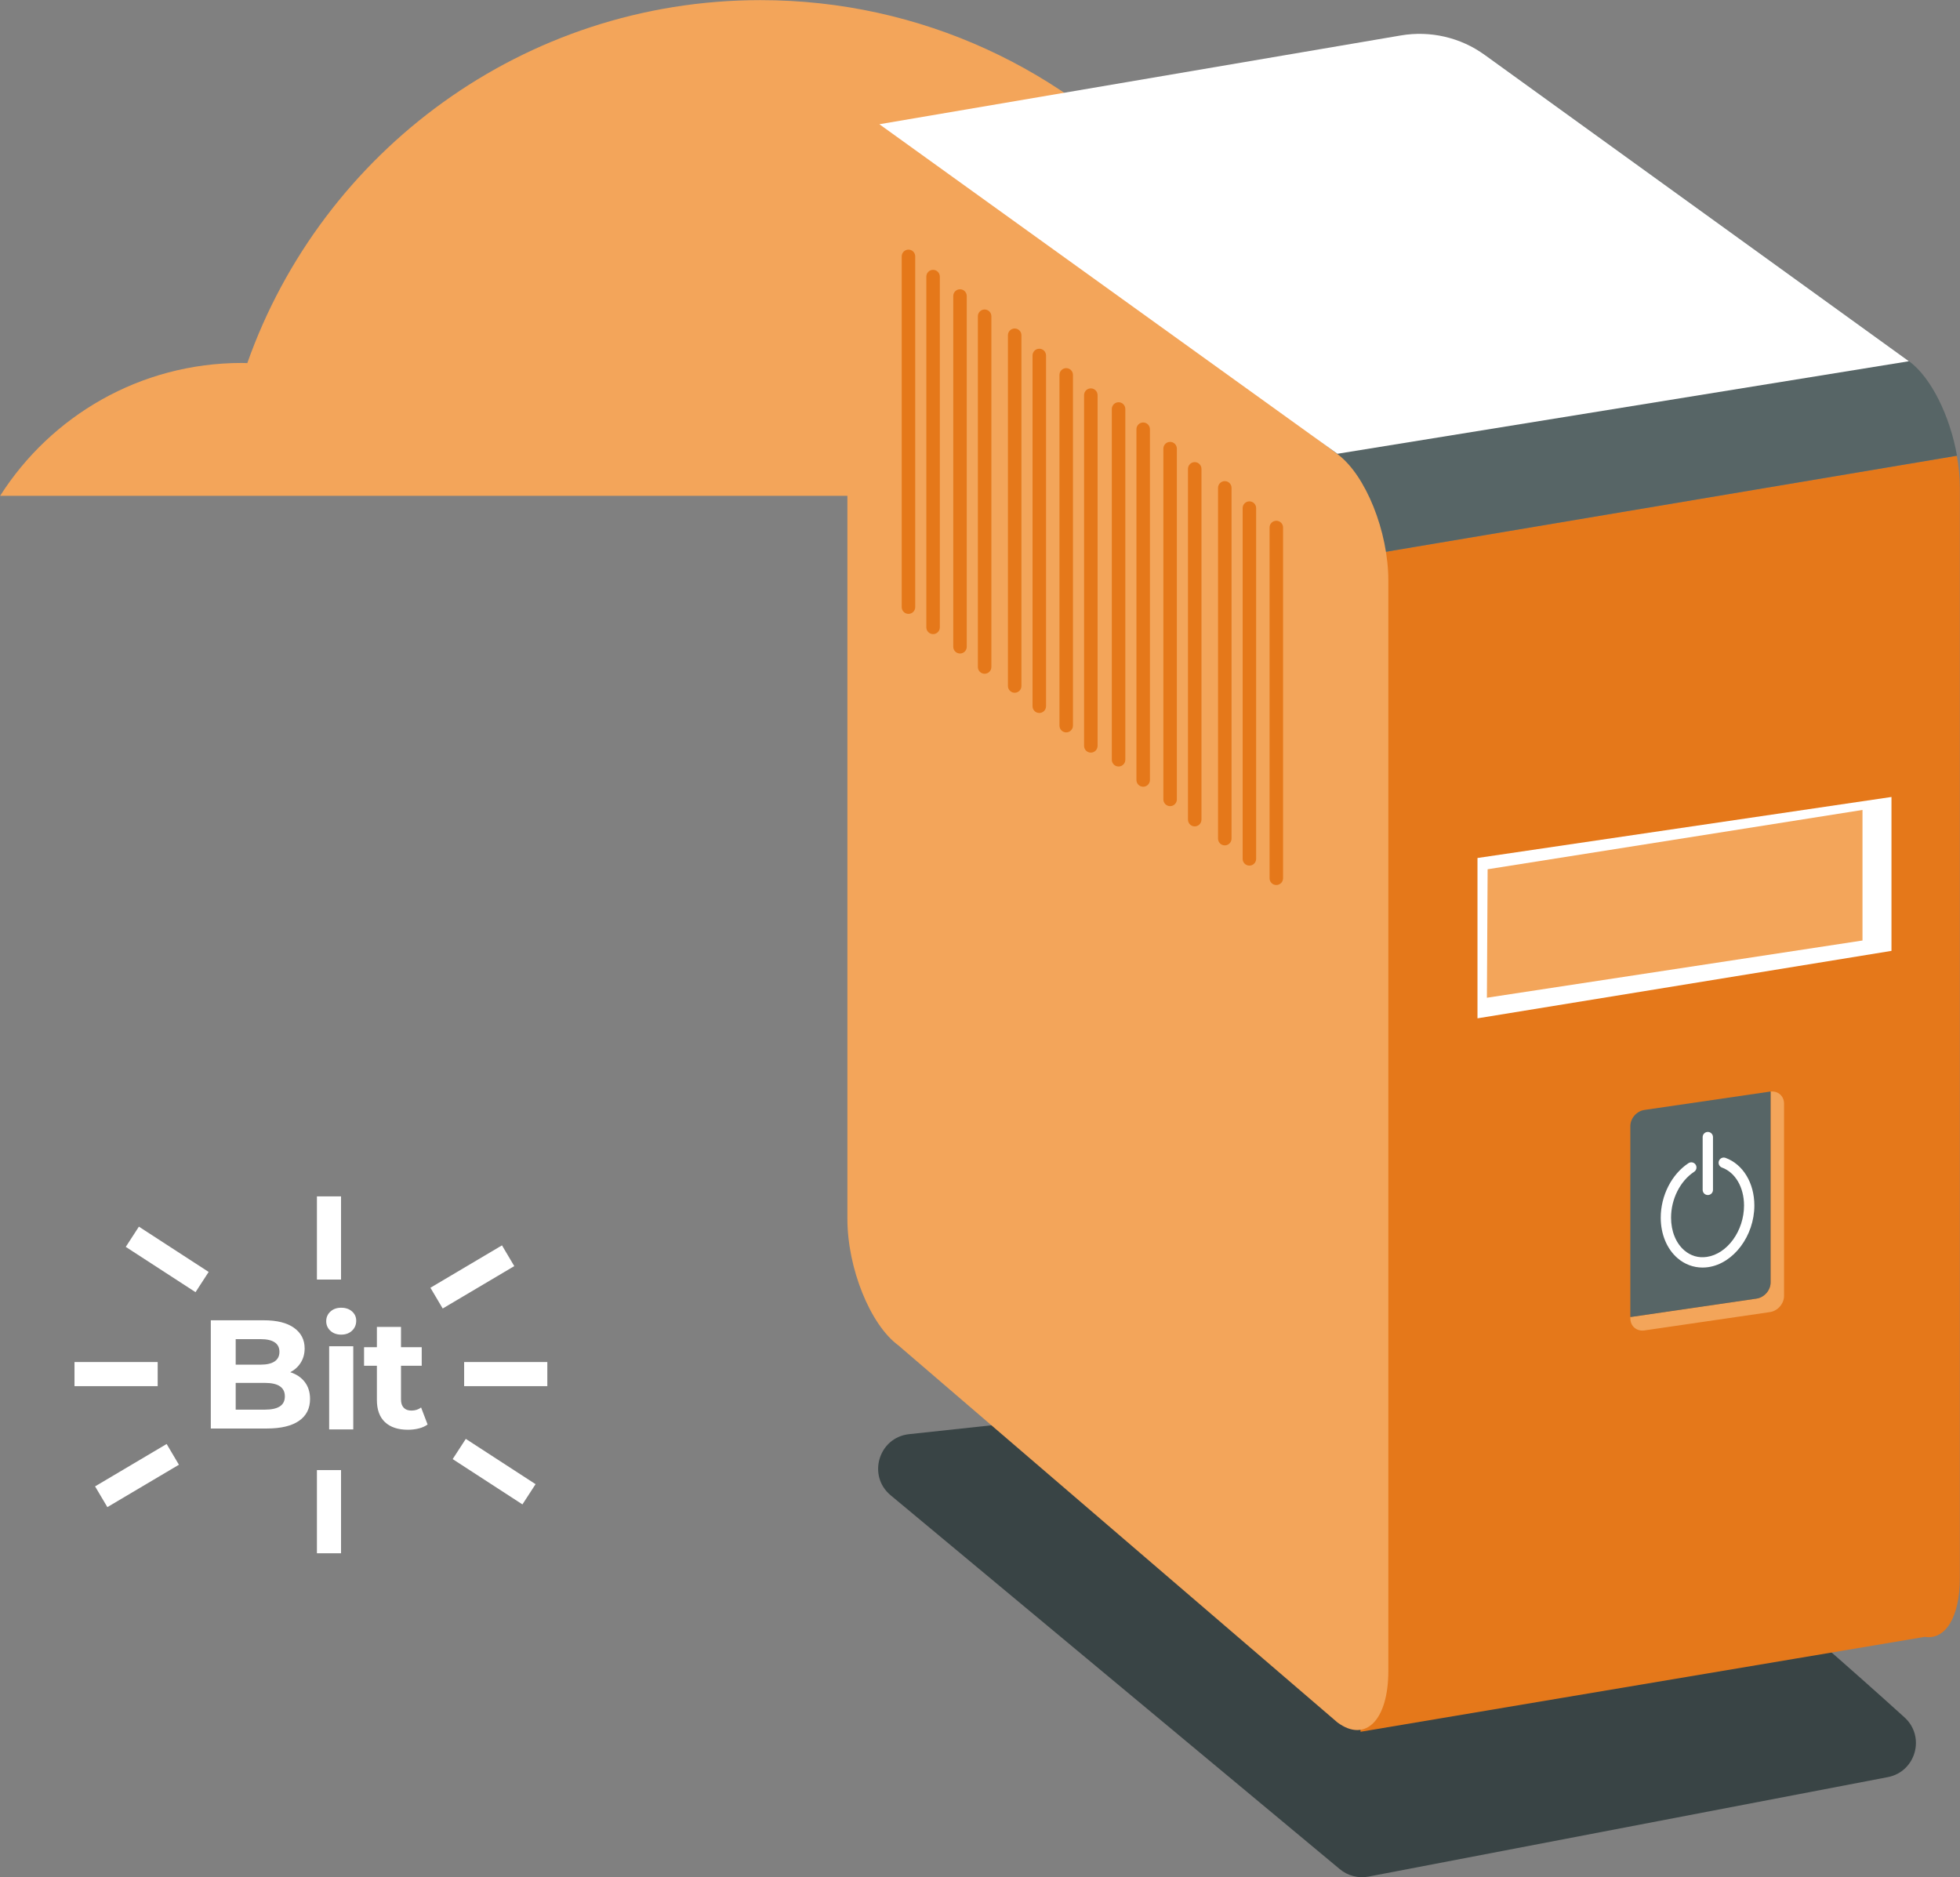 <?xml version="1.0" encoding="UTF-8" standalone="no"?>
<!-- Created with Inkscape (http://www.inkscape.org/) -->

<svg
   version="1.1"
   id="svg1"
   width="1814.687"
   height="1738.039"
   viewBox="0 0 1814.687 1738.039"
   sodipodi:docname="backup.svg"
   inkscape:export-filename="backup.png"
   inkscape:export-xdpi="15.870503"
   inkscape:export-ydpi="15.870503"
   inkscape:version="1.4.2 (ebf0e940, 2025-05-08)"
   xmlns:inkscape="http://www.inkscape.org/namespaces/inkscape"
   xmlns:sodipodi="http://sodipodi.sourceforge.net/DTD/sodipodi-0.dtd"
   xmlns="http://www.w3.org/2000/svg"
   xmlns:svg="http://www.w3.org/2000/svg">
  <rect x="0" y="0" width="1814.687" height="1738.039" fill="#808080" stroke="none"/>
  <sodipodi:namedview
     id="namedview1"
     pagecolor="#ffffff"
     bordercolor="#000000"
     borderopacity="0.25"
     inkscape:showpageshadow="2"
     inkscape:pageopacity="0.0"
     inkscape:pagecheckerboard="0"
     inkscape:deskcolor="#d1d1d1"
     inkscape:zoom="0.45848121"
     inkscape:cx="906.25307"
     inkscape:cy="869.17412"
     inkscape:window-width="976"
     inkscape:window-height="1186"
     inkscape:window-x="981"
     inkscape:window-y="131"
     inkscape:window-maximized="0"
     inkscape:current-layer="svg1" />
  <defs
     id="defs1">
    <clipPath
       clipPathUnits="userSpaceOnUse"
       id="clipPath427">
      <path
         d="M 0,13558.149 H 13689.43 V 0 H 0 Z"
         transform="translate(-2498.823,-4513.247)"
         id="path427" />
    </clipPath>
    <clipPath
       clipPathUnits="userSpaceOnUse"
       id="clipPath431">
      <path
         d="M 0,13558.149 H 13689.43 V 0 H 0 Z"
         transform="translate(-3150.369,-4757.184)"
         id="path431" />
    </clipPath>
    <clipPath
       clipPathUnits="userSpaceOnUse"
       id="clipPath433">
      <path
         d="M 0,13558.149 H 13689.43 V 0 H 0 Z"
         transform="translate(-3099.875,-4251.364)"
         id="path433" />
    </clipPath>
    <clipPath
       clipPathUnits="userSpaceOnUse"
       id="clipPath435">
      <path
         d="M 0,13558.149 H 13689.43 V 0 H 0 Z"
         transform="translate(-3243.773,-3818.845)"
         id="path435" />
    </clipPath>
    <clipPath
       clipPathUnits="userSpaceOnUse"
       id="clipPath437">
      <path
         d="M 0,13558.149 H 13689.43 V 0 H 0 Z"
         transform="translate(-2298.614,-4215.792)"
         id="path437" />
    </clipPath>
    <clipPath
       clipPathUnits="userSpaceOnUse"
       id="clipPath439">
      <path
         d="M 0,13558.149 H 13689.43 V 0 H 0 Z"
         transform="translate(-3408.379,-4533.918)"
         id="path439" />
    </clipPath>
    <clipPath
       clipPathUnits="userSpaceOnUse"
       id="clipPath441">
      <path
         d="M 0,13558.149 H 13689.43 V 0 H 0 Z"
         transform="translate(-2736.735,-3915.043)"
         id="path441" />
    </clipPath>
    <clipPath
       clipPathUnits="userSpaceOnUse"
       id="clipPath443">
      <path
         d="M 0,13558.149 H 13689.43 V 0 H 0 Z"
         transform="translate(-2592.925,-3924.837)"
         id="path443" />
    </clipPath>
    <clipPath
       clipPathUnits="userSpaceOnUse"
       id="clipPath445">
      <path
         d="M 0,13558.149 H 13689.43 V 0 H 0 Z"
         transform="translate(-2614.506,-3962.308)"
         id="path445" />
    </clipPath>
    <clipPath
       clipPathUnits="userSpaceOnUse"
       id="clipPath447">
      <path
         d="M 0,13558.149 H 13689.43 V 0 H 0 Z"
         transform="translate(-2664.854,-3958.642)"
         id="path447" />
    </clipPath>
    <clipPath
       clipPathUnits="userSpaceOnUse"
       id="clipPath449">
      <path
         d="M 0,13558.149 H 13689.43 V 0 H 0 Z"
         transform="translate(-2941.262,-3831.116)"
         id="path449" />
    </clipPath>
    <clipPath
       clipPathUnits="userSpaceOnUse"
       id="clipPath451">
      <path
         d="M 0,13558.149 H 13689.43 V 0 H 0 Z"
         transform="translate(-3068.393,-4513.711)"
         id="path451" />
    </clipPath>
    <clipPath
       clipPathUnits="userSpaceOnUse"
       id="clipPath453">
      <path
         d="M 0,13558.149 H 13689.43 V 0 H 0 Z"
         transform="translate(-3054.347,-4496.619)"
         id="path453" />
    </clipPath>
    <clipPath
       clipPathUnits="userSpaceOnUse"
       id="clipPath455">
      <path
         d="M 0,13558.149 H 13689.43 V 0 H 0 Z"
         transform="translate(-3040.867,-4477.926)"
         id="path455" />
    </clipPath>
    <clipPath
       clipPathUnits="userSpaceOnUse"
       id="clipPath457">
      <path
         d="M 0,13558.149 H 13689.43 V 0 H 0 Z"
         transform="translate(-3026.815,-4460.834)"
         id="path457" />
    </clipPath>
    <clipPath
       clipPathUnits="userSpaceOnUse"
       id="clipPath459">
      <path
         d="M 0,13558.149 H 13689.43 V 0 H 0 Z"
         transform="translate(-3013.628,-4439.959)"
         id="path459" />
    </clipPath>
    <clipPath
       clipPathUnits="userSpaceOnUse"
       id="clipPath461">
      <path
         d="M 0,13558.149 H 13689.43 V 0 H 0 Z"
         transform="translate(-2999.575,-4422.871)"
         id="path461" />
    </clipPath>
    <clipPath
       clipPathUnits="userSpaceOnUse"
       id="clipPath463">
      <path
         d="M 0,13558.149 H 13689.43 V 0 H 0 Z"
         transform="translate(-2986.102,-4404.175)"
         id="path463" />
    </clipPath>
    <clipPath
       clipPathUnits="userSpaceOnUse"
       id="clipPath465">
      <path
         d="M 0,13558.149 H 13689.43 V 0 H 0 Z"
         transform="translate(-2972.05,-4387.086)"
         id="path465" />
    </clipPath>
    <clipPath
       clipPathUnits="userSpaceOnUse"
       id="clipPath467">
      <path
         d="M 0,13558.149 H 13689.43 V 0 H 0 Z"
         transform="translate(-2962.415,-4367.816)"
         id="path467" />
    </clipPath>
    <clipPath
       clipPathUnits="userSpaceOnUse"
       id="clipPath469">
      <path
         d="M 0,13558.149 H 13689.43 V 0 H 0 Z"
         transform="translate(-2948.362,-4350.727)"
         id="path469" />
    </clipPath>
    <clipPath
       clipPathUnits="userSpaceOnUse"
       id="clipPath471">
      <path
         d="M 0,13558.149 H 13689.43 V 0 H 0 Z"
         transform="translate(-2934.888,-4332.031)"
         id="path471" />
    </clipPath>
    <clipPath
       clipPathUnits="userSpaceOnUse"
       id="clipPath473">
      <path
         d="M 0,13558.149 H 13689.43 V 0 H 0 Z"
         transform="translate(-2920.836,-4314.939)"
         id="path473" />
    </clipPath>
    <clipPath
       clipPathUnits="userSpaceOnUse"
       id="clipPath475">
      <path
         d="M 0,13558.149 H 13689.43 V 0 H 0 Z"
         transform="translate(-2907.649,-4294.065)"
         id="path475" />
    </clipPath>
    <clipPath
       clipPathUnits="userSpaceOnUse"
       id="clipPath477">
      <path
         d="M 0,13558.149 H 13689.43 V 0 H 0 Z"
         transform="translate(-2893.596,-4276.975)"
         id="path477" />
    </clipPath>
    <clipPath
       clipPathUnits="userSpaceOnUse"
       id="clipPath479">
      <path
         d="M 0,13558.149 H 13689.43 V 0 H 0 Z"
         transform="translate(-2880.117,-4258.279)"
         id="path479" />
    </clipPath>
    <clipPath
       clipPathUnits="userSpaceOnUse"
       id="clipPath481">
      <path
         d="M 0,13558.149 H 13689.43 V 0 H 0 Z"
         transform="translate(-2932.253,-3851.241)"
         id="path481" />
    </clipPath>
    <clipPath
       clipPathUnits="userSpaceOnUse"
       id="clipPath812">
      <path
         d="M 0,13558.149 H 13689.43 V 0 H 0 Z"
         transform="translate(-2518.1,-4950.236)"
         id="path812" />
    </clipPath>
    <clipPath
       clipPathUnits="userSpaceOnUse"
       id="clipPath814">
      <path
         d="M 0,13558.149 H 13689.43 V 0 H 0 Z"
         transform="translate(0,2.5000001e-4)"
         id="path814" />
    </clipPath>
    <clipPath
       clipPathUnits="userSpaceOnUse"
       id="clipPath816">
      <path
         d="M 0,13558.149 H 13689.43 V 0 H 0 Z"
         transform="translate(0,2.5000001e-4)"
         id="path816" />
    </clipPath>
    <clipPath
       clipPathUnits="userSpaceOnUse"
       id="clipPath818">
      <path
         d="M 0,13558.149 H 13689.43 V 0 H 0 Z"
         transform="translate(0,2.5000001e-4)"
         id="path818" />
    </clipPath>
    <clipPath
       clipPathUnits="userSpaceOnUse"
       id="clipPath820">
      <path
         d="M 0,13558.149 H 13689.43 V 0 H 0 Z"
         transform="translate(-2505.537,-4847.629)"
         id="path820" />
    </clipPath>
    <clipPath
       clipPathUnits="userSpaceOnUse"
       id="clipPath822">
      <path
         d="M 0,13558.149 H 13689.43 V 0 H 0 Z"
         transform="translate(0,2.5000001e-4)"
         id="path822" />
    </clipPath>
    <clipPath
       clipPathUnits="userSpaceOnUse"
       id="clipPath824">
      <path
         d="M 0,13558.149 H 13689.43 V 0 H 0 Z"
         transform="translate(0,2.5000001e-4)"
         id="path824" />
    </clipPath>
    <clipPath
       clipPathUnits="userSpaceOnUse"
       id="clipPath826">
      <path
         d="M 0,13558.149 H 13689.43 V 0 H 0 Z"
         transform="translate(-2448.16,-5069.998)"
         id="path826" />
    </clipPath>
    <clipPath
       clipPathUnits="userSpaceOnUse"
       id="clipPath828">
      <path
         d="M 0,13558.149 H 13689.43 V 0 H 0 Z"
         transform="translate(-2586.077,-4837.135)"
         id="path828" />
    </clipPath>
    <clipPath
       clipPathUnits="userSpaceOnUse"
       id="clipPath830">
      <path
         d="M 0,13558.149 H 13689.43 V 0 H 0 Z"
         transform="translate(-2628.864,-5057.215)"
         id="path830" />
    </clipPath>
    <clipPath
       clipPathUnits="userSpaceOnUse"
       id="clipPath832">
      <path
         d="M 0,13558.149 H 13689.43 V 0 H 0 Z"
         transform="translate(-2481.5,-4830.212)"
         id="path832" />
    </clipPath>
  </defs>
  <g
     id="layer-MC0"
     transform="translate(-1981.52,-3944.918)">
    <g
       id="g3835"
       transform="rotate(-90,-316.055,8920.495)">
      <path
         id="path426"
         d="m 0,0 40.615,-377.718 c 0.518,-4.818 -0.426,-9.675 -2.712,-13.947 -47.167,-88.131 -174.353,-233.114 -234.604,-299.677 -13.338,-14.735 -37.772,-7.889 -41.51,11.632 l -69.07,360.618 c -1.356,7.081 0.532,14.397 5.144,19.938 L -42.458,12.833 C -28.849,29.183 -2.274,21.151 0,0"
         style="fill:#394445;fill-opacity:1;fill-rule:nonzero;stroke:none"
         transform="matrix(1.333,0,0,-1.333,3331.764,12059.804)"
         clip-path="url(#clipPath427)" />
      <path
         id="path430"
         d="m 0,0 v -184.98 -344.334 c 42.717,-23.274 91.648,-36.564 143.72,-36.564 38.608,0 75.48,7.342 109.404,20.578 -2.724,44.238 -15.01,85.882 -34.79,122.924 77.275,69.212 125.938,169.717 125.938,281.62 0,164.609 -105.251,304.568 -252.099,356.443 0.024,1.283 0.097,2.553 0.097,3.842 0,70.594 -36.82,132.55 -92.27,167.835 v -48.359 z"
         style="fill:#f3a55a;fill-opacity:1;fill-rule:nonzero;stroke:none"
         transform="matrix(1.333,0,0,-1.333,4200.493,11734.555)"
         clip-path="url(#clipPath431)" />
      <path
         id="path432"
         d="m 0,0 c -275.762,-39.155 -807.912,-51.585 -807.912,-51.585 l 65.928,-391.904 c -2.315,-14.127 13.385,-24.343 40.807,-24.343 H 56.116 c 7.268,0 14.766,0.754 22.212,2.071 z"
         style="fill:#e5781a;fill-opacity:1;fill-rule:nonzero;stroke:none"
         transform="matrix(1.333,0,0,-1.333,4133.166,12408.981)"
         clip-path="url(#clipPath433)" />
      <path
         id="path434"
         d="m 0,0 212.722,294.538 c 14.351,19.503 10.1,45.878 -24.03,45.878 H 53.062 c 60.34,154.508 96.607,343.848 96.607,343.848 0,0 -143.961,-169.848 -202.051,-227.938 -8.857,-8.857 -41.909,-16.764 -91.516,-23.807 L -65.57,-33.242 C -38.05,-28.375 -11.295,-15.35 0,0"
         style="fill:#576566;fill-opacity:1;fill-rule:nonzero;stroke:none"
         transform="matrix(1.333,0,0,-1.333,4325.03,12985.673)"
         clip-path="url(#clipPath435)" />
      <path
         id="path436"
         d="m 0,0 261.995,305.103 c 14.351,19.503 53.652,35.313 87.782,35.313 h 719.803 c 34.13,0 49.868,-24.259 35.517,-43.762 L 880.889,0 C 866.538,-19.503 827.237,-35.313 793.107,-35.313 H 35.813 C 1.683,-35.313 -14.351,-19.503 0,0"
         style="fill:#f3a55a;fill-opacity:1;fill-rule:nonzero;stroke:none"
         transform="matrix(1.333,0,0,-1.333,3064.819,12456.411)"
         clip-path="url(#clipPath437)" />
      <path
         id="path438"
         d="m 0,0 61.672,-362.222 c 3.485,-20.469 -1.4,-41.48 -13.556,-58.312 l -212.723,-294.538 -64.269,396.946 z"
         style="fill:#ffffff;fill-opacity:1;fill-rule:nonzero;stroke:none"
         transform="matrix(1.333,0,0,-1.333,4544.506,12032.243)"
         clip-path="url(#clipPath439)" />
      <path
         id="path440"
         d="m 0,0 h -132.586 c -5.408,0 -10.434,4.385 -11.224,9.793 l -12.736,87.168 c -0.023,0.161 -0.006,0.31 -0.021,0.469 h -0.997 c -5.409,0 -9.153,-4.385 -8.363,-9.793 l 12.736,-87.168 c 0.79,-5.409 5.816,-9.794 11.224,-9.794 H -8.384 C -3.136,-9.325 0.508,-5.187 0,0"
         style="fill:#f3a55a;fill-opacity:1;fill-rule:nonzero;stroke:none"
         transform="matrix(1.333,0,0,-1.333,3648.981,12857.409)"
         clip-path="url(#clipPath441)" />
      <path
         id="path442"
         d="M 0,0 C 0.79,-5.409 5.816,-9.793 11.224,-9.793 H 143.81 c -0.015,0.158 0.002,0.308 -0.021,0.469 l -12.736,87.167 c -0.79,5.409 -5.816,9.794 -11.225,9.794 H -12.757 c 0.016,-0.159 -0.002,-0.309 0.021,-0.47 z"
         style="fill:#576566;fill-opacity:1;fill-rule:nonzero;stroke:none"
         transform="matrix(1.333,0,0,-1.333,3457.234,12844.351)"
         clip-path="url(#clipPath443)" />
      <path
         id="path444"
         d="m 0,0 c 0,6.373 2.26,12.435 6.546,17.391 6.4,7.402 16.643,11.648 28.11,11.648 15.276,0 30.132,-7.558 37.844,-19.258 1.088,-1.66 0.635,-3.88 -1.018,-4.968 -1.652,-1.09 -3.879,-0.635 -4.967,1.018 -6.424,9.744 -18.932,16.037 -31.859,16.037 -9.38,0 -17.648,-3.34 -22.686,-9.167 C 8.128,8.257 6.536,2.853 7.391,-2.955 c 2.082,-14.259 18.105,-25.86 35.715,-25.86 12.592,0 22.933,6.011 26.341,15.315 0.682,1.859 2.741,2.813 4.599,2.132 1.862,-0.68 2.815,-2.738 2.133,-4.601 -4.458,-12.16 -17.437,-20.017 -33.073,-20.017 -21.028,0 -40.235,14.351 -42.812,31.994 C 0.098,-2.654 0,-1.319 0,0"
         style="fill:#ffffff;fill-opacity:1;fill-rule:nonzero;stroke:none"
         transform="matrix(1.333,0,0,-1.333,3486.008,12794.39)"
         clip-path="url(#clipPath445)" />
      <path
         id="path446"
         d="m 0,0 c 0,1.98 1.606,3.586 3.585,3.586 h 36.668 c 1.98,0 3.586,-1.606 3.586,-3.586 0,-1.979 -1.606,-3.585 -3.586,-3.585 H 3.585 C 1.606,-3.585 0,-1.979 0,0"
         style="fill:#ffffff;fill-opacity:1;fill-rule:nonzero;stroke:none"
         transform="matrix(1.333,0,0,-1.333,3553.138,12799.277)"
         clip-path="url(#clipPath447)" />
      <path
         id="path448"
         d="M 0,0 -42.385,287.548 H -153.742 L -106.888,0 Z"
         style="fill:#ffffff;fill-opacity:1;fill-rule:nonzero;stroke:none"
         transform="matrix(1.333,0,0,-1.333,3921.682,12969.312)"
         clip-path="url(#clipPath449)" />
      <path
         id="path450"
         d="m 0,0 c 0,2.587 2.099,4.687 4.687,4.687 h 243.614 c 2.587,0 4.687,-2.1 4.687,-4.687 0,-2.587 -2.1,-4.686 -4.687,-4.686 H 4.687 C 2.099,-4.686 0,-2.587 0,0"
         style="fill:#e5781a;fill-opacity:1;fill-rule:nonzero;stroke:none"
         transform="matrix(1.333,0,0,-1.333,4091.191,12059.186)"
         clip-path="url(#clipPath451)" />
      <path
         id="path452"
         d="m 0,0 c 0,2.587 2.099,4.686 4.686,4.686 h 243.615 c 2.587,0 4.687,-2.099 4.687,-4.686 0,-2.587 -2.1,-4.687 -4.687,-4.687 H 4.686 C 2.099,-4.687 0,-2.587 0,0"
         style="fill:#e5781a;fill-opacity:1;fill-rule:nonzero;stroke:none"
         transform="matrix(1.333,0,0,-1.333,4072.462,12081.975)"
         clip-path="url(#clipPath453)" />
      <path
         id="path454"
         d="m 0,0 c 0,2.587 2.099,4.686 4.686,4.686 h 243.615 c 2.587,0 4.687,-2.099 4.687,-4.686 0,-2.587 -2.1,-4.687 -4.687,-4.687 H 4.686 C 2.099,-4.687 0,-2.587 0,0"
         style="fill:#e5781a;fill-opacity:1;fill-rule:nonzero;stroke:none"
         transform="matrix(1.333,0,0,-1.333,4054.49,12106.899)"
         clip-path="url(#clipPath455)" />
      <path
         id="path456"
         d="m 0,0 c 0,2.587 2.099,4.687 4.686,4.687 h 243.621 c 2.587,0 4.686,-2.1 4.686,-4.687 0,-2.587 -2.099,-4.686 -4.686,-4.686 H 4.686 C 2.099,-4.686 0,-2.587 0,0"
         style="fill:#e5781a;fill-opacity:1;fill-rule:nonzero;stroke:none"
         transform="matrix(1.333,0,0,-1.333,4035.753,12129.688)"
         clip-path="url(#clipPath457)" />
      <path
         id="path458"
         d="m 0,0 c 0,2.587 2.099,4.686 4.687,4.686 h 243.614 c 2.587,0 4.687,-2.099 4.687,-4.686 0,-2.587 -2.1,-4.687 -4.687,-4.687 H 4.687 C 2.099,-4.687 0,-2.587 0,0"
         style="fill:#e5781a;fill-opacity:1;fill-rule:nonzero;stroke:none"
         transform="matrix(1.333,0,0,-1.333,4018.171,12157.521)"
         clip-path="url(#clipPath459)" />
      <path
         id="path460"
         d="m 0,0 c 0,2.587 2.099,4.687 4.686,4.687 h 243.615 c 2.587,0 4.687,-2.1 4.687,-4.687 0,-2.587 -2.1,-4.686 -4.687,-4.686 H 4.686 C 2.099,-4.686 0,-2.587 0,0"
         style="fill:#e5781a;fill-opacity:1;fill-rule:nonzero;stroke:none"
         transform="matrix(1.333,0,0,-1.333,3999.434,12180.306)"
         clip-path="url(#clipPath461)" />
      <path
         id="path462"
         d="m 0,0 c 0,2.587 2.099,4.686 4.686,4.686 h 243.615 c 2.587,0 4.687,-2.099 4.687,-4.686 0,-2.587 -2.1,-4.687 -4.687,-4.687 H 4.686 C 2.099,-4.687 0,-2.587 0,0"
         style="fill:#e5781a;fill-opacity:1;fill-rule:nonzero;stroke:none"
         transform="matrix(1.333,0,0,-1.333,3981.47,12205.234)"
         clip-path="url(#clipPath463)" />
      <path
         id="path464"
         d="m 0,0 c 0,2.587 2.099,4.686 4.686,4.686 h 243.615 c 2.587,0 4.686,-2.099 4.686,-4.686 0,-2.587 -2.099,-4.687 -4.686,-4.687 H 4.686 C 2.099,-4.687 0,-2.587 0,0"
         style="fill:#e5781a;fill-opacity:1;fill-rule:nonzero;stroke:none"
         transform="matrix(1.333,0,0,-1.333,3962.733,12228.019)"
         clip-path="url(#clipPath465)" />
      <path
         id="path466"
         d="m 0,0 c 0,2.587 2.099,4.686 4.686,4.686 h 243.615 c 2.587,0 4.686,-2.099 4.686,-4.686 0,-2.587 -2.099,-4.687 -4.686,-4.687 H 4.686 C 2.099,-4.687 0,-2.587 0,0"
         style="fill:#e5781a;fill-opacity:1;fill-rule:nonzero;stroke:none"
         transform="matrix(1.333,0,0,-1.333,3949.886,12253.712)"
         clip-path="url(#clipPath467)" />
      <path
         id="path468"
         d="m 0,0 c 0,2.587 2.099,4.687 4.686,4.687 h 243.621 c 2.588,0 4.687,-2.1 4.687,-4.687 0,-2.587 -2.099,-4.686 -4.687,-4.686 H 4.686 C 2.099,-4.686 0,-2.587 0,0"
         style="fill:#e5781a;fill-opacity:1;fill-rule:nonzero;stroke:none"
         transform="matrix(1.333,0,0,-1.333,3931.149,12276.497)"
         clip-path="url(#clipPath469)" />
      <path
         id="path470"
         d="m 0,0 c 0,2.587 2.099,4.687 4.687,4.687 h 243.614 c 2.587,0 4.687,-2.1 4.687,-4.687 0,-2.587 -2.1,-4.687 -4.687,-4.687 H 4.687 C 2.099,-4.687 0,-2.587 0,0"
         style="fill:#e5781a;fill-opacity:1;fill-rule:nonzero;stroke:none"
         transform="matrix(1.333,0,0,-1.333,3913.184,12301.426)"
         clip-path="url(#clipPath471)" />
      <path
         id="path472"
         d="m 0,0 c 0,2.587 2.099,4.687 4.686,4.687 h 243.615 c 2.587,0 4.687,-2.1 4.687,-4.687 0,-2.587 -2.1,-4.686 -4.687,-4.686 H 4.686 C 2.099,-4.686 0,-2.587 0,0"
         style="fill:#e5781a;fill-opacity:1;fill-rule:nonzero;stroke:none"
         transform="matrix(1.333,0,0,-1.333,3894.448,12324.215)"
         clip-path="url(#clipPath473)" />
      <path
         id="path474"
         d="m 0,0 c 0,2.587 2.099,4.686 4.686,4.686 h 243.615 c 2.587,0 4.686,-2.099 4.686,-4.686 0,-2.587 -2.099,-4.687 -4.686,-4.687 H 4.686 C 2.099,-4.687 0,-2.587 0,0"
         style="fill:#e5781a;fill-opacity:1;fill-rule:nonzero;stroke:none"
         transform="matrix(1.333,0,0,-1.333,3876.866,12352.047)"
         clip-path="url(#clipPath475)" />
      <path
         id="path476"
         d="m 0,0 c 0,2.587 2.099,4.687 4.687,4.687 h 243.614 c 2.587,0 4.687,-2.1 4.687,-4.687 0,-2.587 -2.1,-4.686 -4.687,-4.686 H 4.687 C 2.099,-4.686 0,-2.587 0,0"
         style="fill:#e5781a;fill-opacity:1;fill-rule:nonzero;stroke:none"
         transform="matrix(1.333,0,0,-1.333,3858.128,12374.833)"
         clip-path="url(#clipPath477)" />
      <path
         id="path478"
         d="m 0,0 c 0,2.587 2.099,4.687 4.687,4.687 h 243.62 c 2.588,0 4.687,-2.1 4.687,-4.687 0,-2.587 -2.099,-4.686 -4.687,-4.686 H 4.687 C 2.099,-4.686 0,-2.587 0,0"
         style="fill:#e5781a;fill-opacity:1;fill-rule:nonzero;stroke:none"
         transform="matrix(1.333,0,0,-1.333,3840.156,12399.761)"
         clip-path="url(#clipPath479)" />
      <path
         id="path480"
         d="m 0,0 -41.198,260.373 -89.231,0.502 L -90.679,0 Z"
         style="fill:#f3a55a;fill-opacity:1;fill-rule:nonzero;stroke:none"
         transform="matrix(1.333,0,0,-1.333,3909.671,12942.479)"
         clip-path="url(#clipPath481)" />
      <path
         id="path811"
         d="m 0,0 c 1.505,-2.328 3.827,-3.492 6.979,-3.492 6.229,0 9.343,4.619 9.343,13.853 V 30.658 H -2.255 V 10.361 C -2.255,5.783 -1.505,2.328 0,0 M 46.712,30.658 H 28.99 V 13.37 c 0,-4.299 0.755,-7.555 2.26,-9.773 1.5,-2.218 3.718,-3.33 6.654,-3.33 2.936,0 5.138,1.112 6.606,3.33 1.469,2.218 2.202,5.474 2.202,9.773 z M 16.909,-17.345 c -3.182,-2.433 -7.104,-3.649 -11.755,-3.649 -6.586,0 -11.651,2.558 -15.195,7.676 -3.544,5.123 -5.317,12.584 -5.317,22.389 V 47.945 H 59.81 V 11.221 c 0,-9.166 -1.751,-16.197 -5.259,-21.099 -3.508,-4.903 -8.269,-7.357 -14.282,-7.357 -3.65,0 -6.911,0.876 -9.774,2.632 -2.863,1.751 -5.118,4.206 -6.764,7.352 -1.363,-4.295 -3.634,-7.656 -6.822,-10.094"
         style="fill:#ffffff;fill-opacity:1;fill-rule:nonzero;stroke:none"
         transform="matrix(1.333,0,0,-1.333,3357.467,11477.152)"
         clip-path="url(#clipPath812)" />
      <path
         id="path813"
         d="m 2560.513,4900.466 h -57.771 v 16.747 h 57.771 z m 10.739,15.893 c 1.793,1.929 4.011,2.899 6.659,2.899 2.647,0 4.871,-0.97 6.659,-2.899 1.788,-1.935 2.684,-4.442 2.684,-7.519 0,-3.078 -0.86,-5.584 -2.579,-7.519 -1.715,-1.929 -3.865,-2.9 -6.439,-2.9 -2.795,0 -5.102,0.971 -6.927,2.9 -1.824,1.935 -2.742,4.441 -2.742,7.519 0,3.077 0.897,5.584 2.685,7.519"
         style="fill:#ffffff;fill-opacity:1;fill-rule:nonzero;stroke:none"
         transform="matrix(1.333,0,0,-1.333,0,18077.467)"
         clip-path="url(#clipPath814)" />
      <path
         id="path815"
         d="m 2664.592,4908.962 h -57.771 v 16.747 h 57.771 z"
         style="fill:#ffffff;fill-opacity:1;fill-rule:nonzero;stroke:none"
         transform="matrix(1.333,0,0,-1.333,0,18077.467)"
         clip-path="url(#clipPath816)" />
      <path
         id="path817"
         d="m 2474.489,4908.962 h -57.771 v 16.747 h 57.771 z"
         style="fill:#ffffff;fill-opacity:1;fill-rule:nonzero;stroke:none"
         transform="matrix(1.333,0,0,-1.333,0,18077.467)"
         clip-path="url(#clipPath818)" />
      <path
         id="path819"
         d="m 0,0 c -1.222,1.646 -2.134,3.67 -2.742,6.067 -0.603,2.401 -0.913,4.923 -0.913,7.571 0,6.874 1.757,12.185 5.265,15.945 3.507,3.759 8.661,5.636 15.462,5.636 h 23.731 v 8.914 H 53.691 V 35.219 H 67.759 V 18.467 H 53.691 V 4.08 H 40.803 V 18.467 H 17.287 c -2.433,0 -4.315,-0.624 -5.636,-1.877 -1.327,-1.253 -1.988,-3.026 -1.988,-5.317 0,-2.648 0.713,-4.902 2.15,-6.764 z"
         style="fill:#ffffff;fill-opacity:1;fill-rule:nonzero;stroke:none"
         transform="matrix(1.333,0,0,-1.333,3340.716,11613.961)"
         clip-path="url(#clipPath820)" />
      <path
         id="path821"
         d="m 2532.794,5094.088 h 16.747 v -57.771 h -16.747 z"
         style="fill:#ffffff;fill-opacity:1;fill-rule:nonzero;stroke:none"
         transform="matrix(1.333,0,0,-1.333,0,18077.467)"
         clip-path="url(#clipPath822)" />
      <path
         id="path823"
         d="m 2532.794,4823.448 h 16.747 v -57.771 h -16.747 z"
         style="fill:#ffffff;fill-opacity:1;fill-rule:nonzero;stroke:none"
         transform="matrix(1.333,0,0,-1.333,0,18077.467)"
         clip-path="url(#clipPath824)" />
      <path
         id="path825"
         d="M 0,0 14.409,8.534 43.849,-41.173 29.44,-49.707 Z"
         style="fill:#ffffff;fill-opacity:1;fill-rule:nonzero;stroke:none"
         transform="matrix(1.333,0,0,-1.333,3264.214,11317.469)"
         clip-path="url(#clipPath826)" />
      <path
         id="path827"
         d="M 0,0 14.41,8.534 43.849,-41.172 29.44,-49.707 Z"
         style="fill:#ffffff;fill-opacity:1;fill-rule:nonzero;stroke:none"
         transform="matrix(1.333,0,0,-1.333,3448.102,11627.953)"
         clip-path="url(#clipPath828)" />
      <path
         id="path829"
         d="m 0,0 14.047,-9.119 -31.456,-48.456 -14.047,9.119 z"
         style="fill:#ffffff;fill-opacity:1;fill-rule:nonzero;stroke:none"
         transform="matrix(1.333,0,0,-1.333,3505.152,11334.514)"
         clip-path="url(#clipPath830)" />
      <path
         id="path831"
         d="m 0,0 14.047,-9.119 -31.456,-48.456 -14.047,9.119 z"
         style="fill:#ffffff;fill-opacity:1;fill-rule:nonzero;stroke:none"
         transform="matrix(1.333,0,0,-1.333,3308.667,11637.184)"
         clip-path="url(#clipPath832)" />
    </g>
  </g>
</svg>
